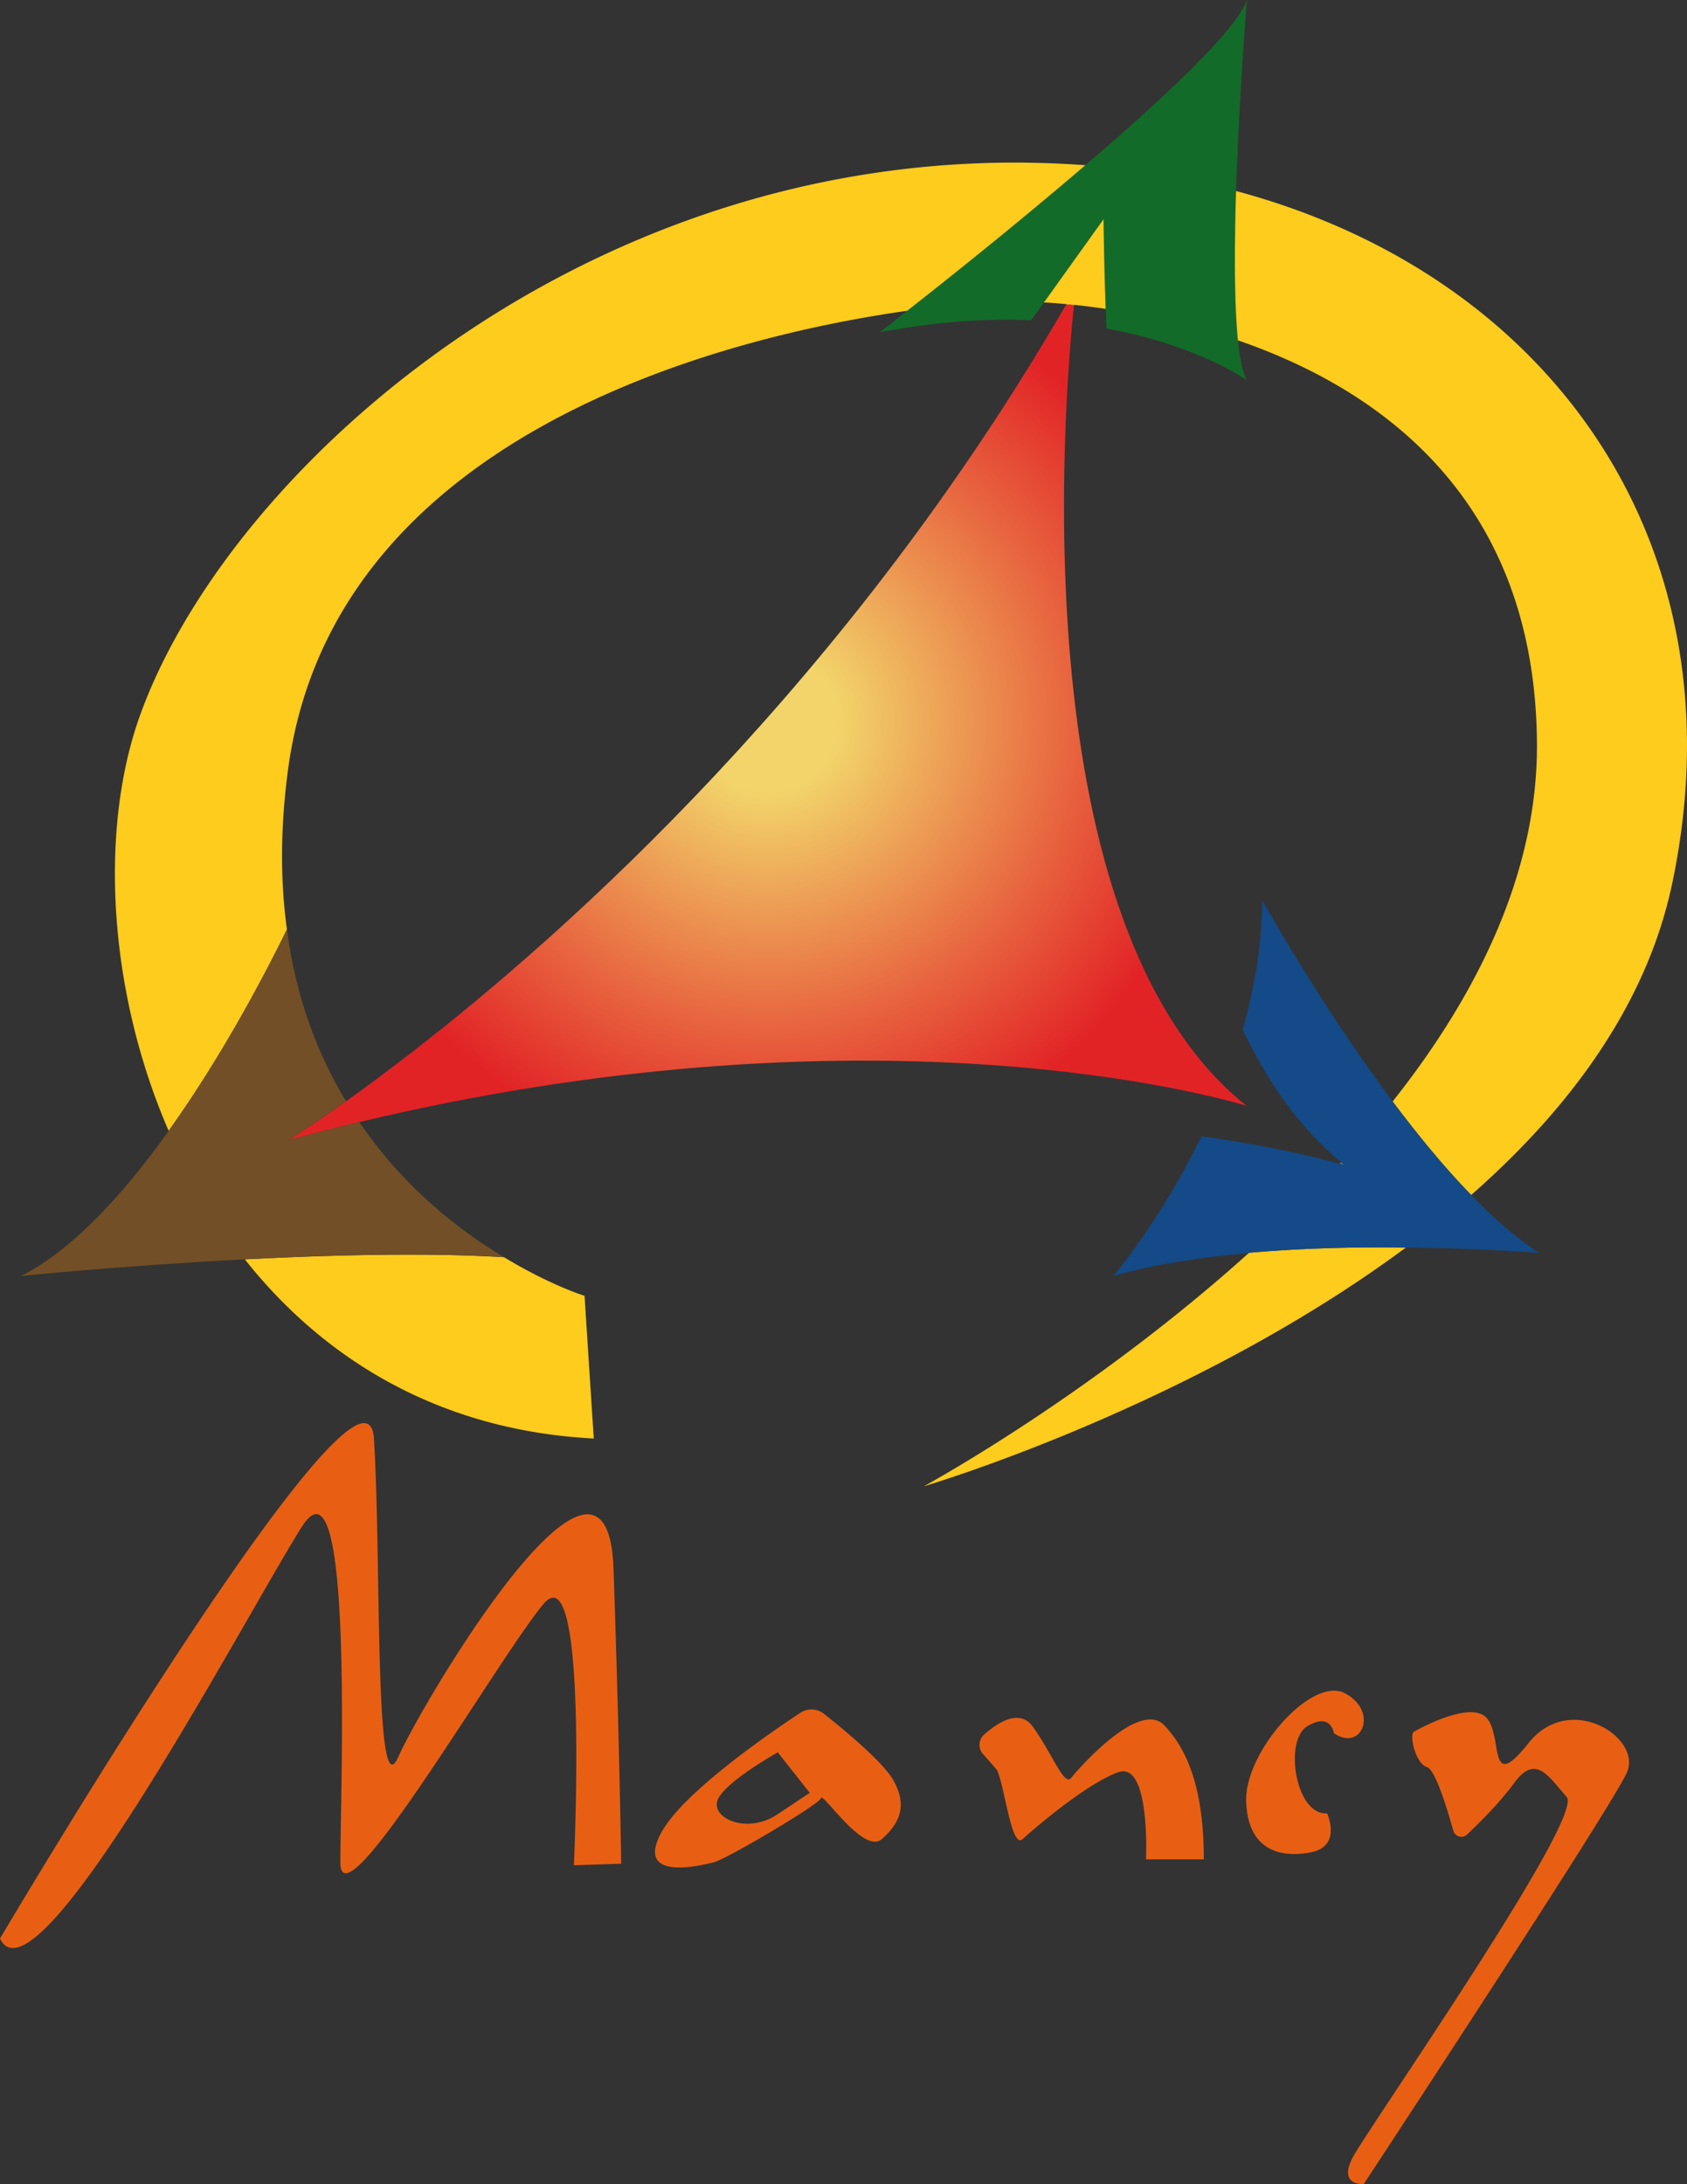 <svg xmlns="http://www.w3.org/2000/svg" width="600" height="776.418" viewBox="0 0 600 776.418"><rect x="0" y="0" width="600" height="776.418" fill="#333333" stroke="none"/><radialGradient id="a" cx="272.935" cy="256.704" r="159.854" gradientUnits="userSpaceOnUse"><stop offset=".157" stop-color="#f2d46a"/><stop offset=".664" stop-color="#e86740"/><stop offset="1" stop-color="#e22326"/></radialGradient><path d="M443.313 393.09c-4.543-1.346-114.763-34.748-284.469-1.01-10.18 2.02-20.445 4.292-31.046 6.816-8.246 1.935-16.66 4.123-25.242 6.394 0 0 7.573-4.627 20.53-13.798 6.394-4.543 14.135-10.265 22.97-17.08 55.95-43.247 155.486-132.012 233.229-266.295.841.084 1.767.168 2.692.252-3.702 35.506-18.763 220.777 61.336 284.721z" fill="url(#a)"/><path d="M382.65 102.396s-.252 2.103-.673 5.973a293.21 293.21 0 0 1-2.692-.252 202.314 202.314 0 0 0 3.365-5.721z" fill="#fff"/><path d="M440.284 120.99c.673 6.478 1.683 11.359 3.113 14.135-1.346-.926-18.426-12.62-49.893-18.342-.084-2.272-.169-4.628-.252-6.983-.59-15.398-.758-31.889-.758-31.889l-21.203 29.617-4.543 6.31c-15.65-.673-33.655.42-53.848 4.291 0 0 3.702-2.86 9.76-7.656 13.546-10.601 39.124-30.963 63.355-51.745C413.95 34.833 439.948 10.518 443.481 0c0 0-2.776 33.74-3.87 67.899-.589 19.773-.673 39.713.673 53.09z" fill="#136b29"/><path d="M478.314 414.293c-.252-.084-.925-.252-1.935-.589.253-.168.421-.337.589-.589.421.42.926.841 1.346 1.178z" opacity=".28" fill="#fff"/><path d="M179.29 446.939c-27.177-1.683-61.42-.842-92.215.757 27.934 35.253 68.909 60.83 124.103 63.692l-3.281-50.735s-12.285-3.786-28.607-13.714zM360.943 57.803c-158.768 0-280.094 111.06-310.973 196.04-14.555 39.881-11.947 97.515 10.013 148.166 19.268-26.924 34.664-56.456 42.069-71.601-2.356-17.08-2.44-36.18.504-57.634 16.155-116.11 149.597-152.29 220.104-162.301 13.546-10.601 39.124-30.963 63.355-51.745a349.214 349.214 0 0 0-25.072-.925zm18.342 50.314c.841.084 1.767.168 2.692.252 3.45.337 7.236.842 11.275 1.43-.59-15.397-.758-31.888-.758-31.888l-21.203 29.617c2.356.084 5.049.336 7.994.589zm65.038 337.223c-.084 0-.168 0-.168.084-55.027 49.557-112.24 81.108-115.605 82.96 4.459-1.347 96.253-29.112 171.472-84.895-16.827-.252-36.432.168-55.7 1.851zM439.61 67.899c-.589 19.773-.673 39.713.673 53.09 50.314 17.333 105.677 56.12 106.35 143.119.336 46.275-21.37 89.69-51.324 127.468 8.835 11.779 18.342 23.39 27.934 33.234 34.328-30.121 62.177-66.889 71.433-110.472C620.002 194.947 552.776 98.273 439.61 67.899z" fill="#fdcc1c"/><path d="M179.29 446.939c-27.177-1.683-61.42-.842-92.215.757-43.162 2.187-79.51 5.89-79.51 5.89 18.68-9.508 36.853-29.702 52.418-51.577 19.268-26.924 34.664-56.456 42.069-71.601 3.197 24.316 10.938 44.508 21.034 61.084-12.957 9.171-20.53 13.798-20.53 13.798 8.583-2.271 16.996-4.46 25.242-6.394 15.733 23.138 35.506 38.535 51.492 48.043z" fill="#724f26"/><path d="M547.475 445.424s-20.192-1.683-47.453-1.935c-16.827-.252-36.432.168-55.7 1.85-.083 0-.167 0-.167.085-16.996 1.515-33.74 4.039-48.127 8.161 0 0 16.66-19.52 31.3-49.641 26.586 3.702 43.582 8.246 49.051 9.76 1.01.337 1.683.505 1.935.59-.42-.338-.925-.758-1.346-1.179-14.724-12.116-26.167-28.438-35.001-47.117 4.123-14.387 6.815-29.869 6.984-45.939 0 0 20.276 36.6 46.36 71.517 8.834 11.779 18.341 23.39 27.933 33.234 8.077 8.414 16.322 15.566 24.231 20.614z" fill="#144a87"/><path d="M0 689.144s130.277-220.35 132.991-177.756c2.714 42.594 0 132.702 8.685 113.16s74.367-130.277 76.538-66.767 2.714 104.765 2.714 104.765l-16.827.543s5.428-112.364-10.857-92.823-72.195 116.164-72.195 91.737 4.886-148.19-13.57-119.42S13.028 716.284 0 689.143zM317.78 632.966c-3.702-6.647-17.753-18.174-24.736-23.726-2.524-1.935-5.806-2.02-8.414-.337-11.443 7.572-42.153 28.69-49.557 42.826-9.255 17.332 14.64 11.358 18.93 10.265 4.376-1.094 37.526-20.614 38.031-22.802.505-2.187 15.229 20.194 21.54 14.64 6.394-5.553 9.255-11.947 4.206-20.866zm-41.143 11.948c-11.274 7.572-24.484 1.094-21.203-5.47 3.198-6.478 21.203-16.49 21.203-16.49l11.359 14.387-11.36 7.573zM349.617 623.548a4.904 4.904 0 0 1 .418-6.948c4.569-4.04 12.524-9.375 17.251-2.84 6.921 9.567 11.196 21.373 13.639 18.32 2.442-3.053 24.223-28.09 33.18-18.727s14.045 24.223 14.045 47.632h-20.56s1.63-35.215-9.974-30.94c-11.602 4.274-29.923 20.152-33.994 23.816-4.07 3.664-6.717-21.985-9.363-25.038a690.828 690.828 0 0 0-4.642-5.275zM474.426 616.135s-1.086-7.6-9.5-2.443-4.07 31.755 7.057 30.94c0 0 5.428 11.671-5.7 13.843-11.127 2.171-22.527-.815-23.07-18.185-.542-17.37 23.342-44.783 35.284-38.269 11.942 6.514 5.7 20.899-4.071 14.114zM502.924 615.592s19.813-11.425 25.784-4.898c5.97 6.526.271 27.425 14.927 8.969s40.44-1.992 35.012 10.403-93.606 146.337-93.606 146.337-9.258.814-3.966-9.364 82.645-120.913 76.13-128.242c-6.513-7.328-10.991-15.47-18.726-4.885-5.117 7.001-12.37 14.181-16.696 18.24-1.644 1.543-4.313.793-4.914-1.38-2.094-7.569-6.362-21.669-9.331-22.56-4.071-1.22-6.491-11.604-4.614-12.62z" fill="#e85f13"/></svg>